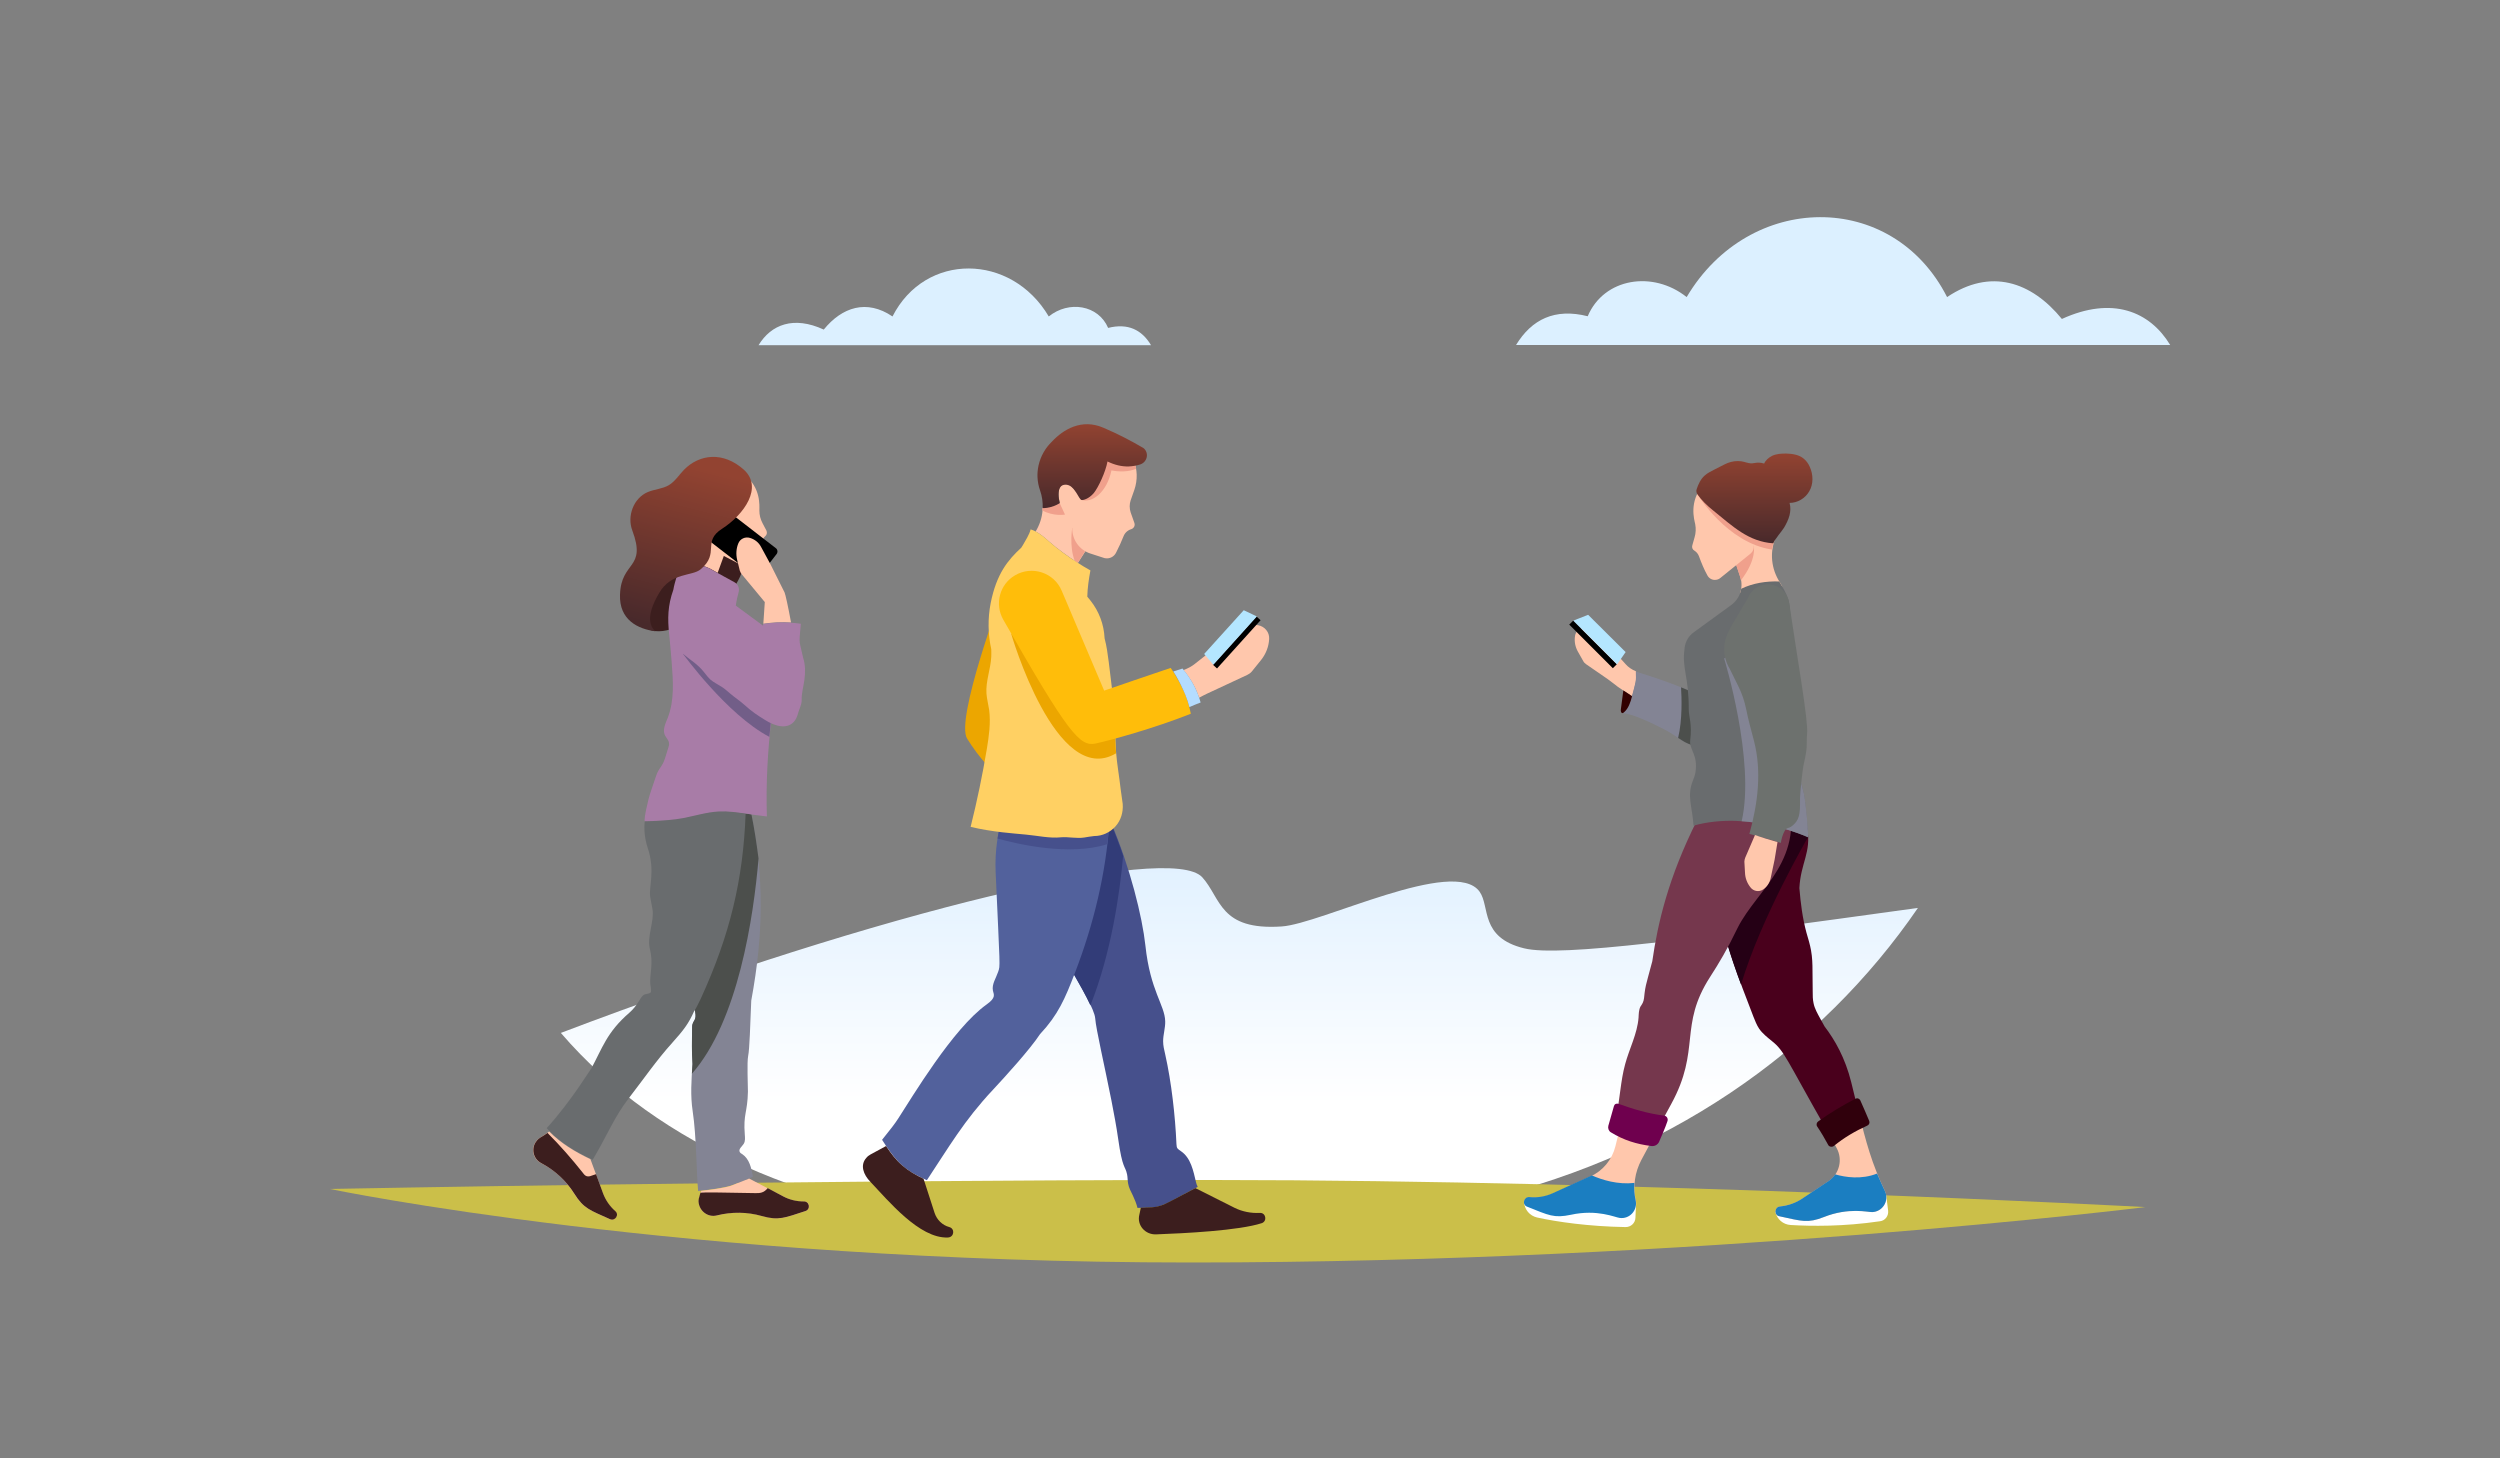 <?xml version="1.0" encoding="utf-8"?>
<!-- Generator: Adobe Illustrator 24.2.1, SVG Export Plug-In . SVG Version: 6.00 Build 0)  -->
<svg version="1.1" id="_x2014_ÎÓÈ_x5F_1" xmlns="http://www.w3.org/2000/svg" xmlns:xlink="http://www.w3.org/1999/xlink"
	 x="0px" y="0px" viewBox="0 0 1200 700" style="enable-background:new 0 0 1200 700;" xml:space="preserve">
<rect x="0" y="0" width="1200" height="700" fill="#808080" stroke="none"/>
<style type="text/css">
	.st0{clip-path:url(#SVGID_5_);}
	.st1{clip-path:url(#SVGID_6_);fill:url(#SVGID_7_);}
	.st2{fill:url(#SVGID_8_);}
	.st3{clip-path:url(#SVGID_13_);}
	.st4{clip-path:url(#SVGID_14_);fill:url(#SVGID_15_);}
	.st5{fill:#DCF0FF;}
	.st6{clip-path:url(#SVGID_20_);}
	.st7{clip-path:url(#SVGID_21_);fill:url(#SVGID_22_);}
	.st8{fill:#ECA600;}
	.st9{fill:#49001C;}
	.st10{fill:#250015;}
	.st11{fill:#CBBF49;}
	.st12{fill:#FFFFFF;}
	.st13{fill:#FFC7AC;}
	.st14{fill:#1B7EC1;}
	.st15{fill:#838494;}
	.st16{fill:#4C4F4C;}
	.st17{fill:#320000;}
	.st18{fill:#30000C;}
	.st19{fill:#75374D;}
	.st20{fill:#F0A08C;}
	.st21{fill:#696C6E;}
	.st22{fill:url(#SVGID_23_);}
	.st23{fill:#B4E6FF;}
	.st24{fill:#46508C;}
	.st25{fill:#323C78;}
	.st26{fill:#3C1E1E;}
	.st27{fill:#52619C;}
	.st28{fill:#FFD063;}
	.st29{fill:#A87CA7;}
	.st30{fill:#725E88;}
	.st31{fill:url(#SVGID_24_);}
	.st32{fill:#6D716E;}
	.st33{fill:#6F004E;}
	.st34{fill:#FFBD0A;}
	.st35{fill:#B4DCFF;}
	.st36{fill:url(#SVGID_25_);}
</style>
<g>
	<g>
		<g>
			<defs>
				<polygon id="SVGID_1_" points="1,-43 2,-43 1,-42 				"/>
			</defs>
			<clipPath id="SVGID_2_">
				<use xlink:href="#SVGID_1_"  style="overflow:visible;"/>
			</clipPath>
		</g>
		<g>
			<defs>
				<polygon id="SVGID_3_" points="1,-43 2,-43 1,-42 				"/>
			</defs>
			<defs>
				<polygon id="SVGID_4_" points="-1,-45 -2,-45 -1,-46 				"/>
			</defs>
			<clipPath id="SVGID_5_">
				<use xlink:href="#SVGID_3_"  style="overflow:visible;"/>
			</clipPath>
			<clipPath id="SVGID_6_" class="st0">
				<use xlink:href="#SVGID_4_"  style="overflow:visible;"/>
			</clipPath>
			
				<linearGradient id="SVGID_7_" gradientUnits="userSpaceOnUse" x1="594.9" y1="430.06" x2="594.9" y2="191.599" gradientTransform="matrix(1 0 0 1 0 100)">
				<stop  offset="0" style="stop-color:#000000"/>
				<stop  offset="1" style="stop-color:#FFFFFF"/>
			</linearGradient>
			<path class="st1" d="M920.6,435.8c-107.1,14.8-171.6,23.7-189,19.4c-21.4-5.2-16.3-20.1-21.4-27.2c-12.1-16.9-76.3,15.5-95,16.7
				c-29.9,2-29-13.5-38.1-23.6c-15.3-16.8-153.8,16.1-307.9,74.7c96.3,112,294.3,111.5,433.7,82
				C799.6,557.5,874.4,503.3,920.6,435.8z"/>
		</g>
	</g>
</g>
<linearGradient id="SVGID_8_" gradientUnits="userSpaceOnUse" x1="594.9" y1="430.06" x2="594.9" y2="191.599" gradientTransform="matrix(1 0 0 1 0 100)">
	<stop  offset="0" style="stop-color:#FFFFFF"/>
	<stop  offset="1" style="stop-color:#C2E2FF"/>
</linearGradient>
<path class="st2" d="M920.6,435.8c-107.1,14.8-171.6,23.7-189,19.4c-21.4-5.2-16.3-20.1-21.4-27.2c-12.1-16.9-76.3,15.5-95,16.7
	c-29.9,2-29-13.5-38.1-23.6c-15.3-16.8-153.8,16.1-307.9,74.7c96.3,112,294.3,111.5,433.7,82C799.6,557.5,874.4,503.3,920.6,435.8z"
	/>
<g>
	<g>
		<g>
			<defs>
				<polygon id="SVGID_9_" points="1,-43 2,-43 1,-42 				"/>
			</defs>
			<clipPath id="SVGID_10_">
				<use xlink:href="#SVGID_9_"  style="overflow:visible;"/>
			</clipPath>
		</g>
		<g>
			<defs>
				<polygon id="SVGID_11_" points="1,-43 2,-43 1,-42 				"/>
			</defs>
			<defs>
				<polygon id="SVGID_12_" points="-1,-45 -2,-45 -1,-46 				"/>
			</defs>
			<clipPath id="SVGID_13_">
				<use xlink:href="#SVGID_11_"  style="overflow:visible;"/>
			</clipPath>
			<clipPath id="SVGID_14_" class="st3">
				<use xlink:href="#SVGID_12_"  style="overflow:visible;"/>
			</clipPath>
			
				<linearGradient id="SVGID_15_" gradientUnits="userSpaceOnUse" x1="884.7" y1="65.595" x2="884.7" y2="4.232" gradientTransform="matrix(1 0 0 1 0 100)">
				<stop  offset="0" style="stop-color:#000000"/>
				<stop  offset="1" style="stop-color:#FFFFFF"/>
			</linearGradient>
			<path class="st4" d="M1041.7,165.6h-314c7.5-12.3,18.6-17.8,34.4-13.8c7.8-18.4,31.3-22.1,47.5-9.2c30-50.7,98.8-51.6,125,0
				c20.8-14,40.4-7.5,55.1,10.5C1013.8,142.1,1031.8,149.3,1041.7,165.6z"/>
		</g>
	</g>
</g>
<path class="st5" d="M1041.7,165.6h-314c7.5-12.3,18.6-17.8,34.4-13.8c7.8-18.4,31.3-22.1,47.5-9.2c30-50.7,98.8-51.6,125,0
	c20.8-14,40.4-7.5,55.1,10.5C1013.8,142.1,1031.8,149.3,1041.7,165.6z"/>
<g>
	<g>
		<g>
			<defs>
				<polygon id="SVGID_16_" points="1,-43 2,-43 1,-42 				"/>
			</defs>
			<clipPath id="SVGID_17_">
				<use xlink:href="#SVGID_16_"  style="overflow:visible;"/>
			</clipPath>
		</g>
		<g>
			<defs>
				<polygon id="SVGID_18_" points="1,-43 2,-43 1,-42 				"/>
			</defs>
			<defs>
				<polygon id="SVGID_19_" points="-1,-45 -2,-45 -1,-46 				"/>
			</defs>
			<clipPath id="SVGID_20_">
				<use xlink:href="#SVGID_18_"  style="overflow:visible;"/>
			</clipPath>
			<clipPath id="SVGID_21_" class="st6">
				<use xlink:href="#SVGID_19_"  style="overflow:visible;"/>
			</clipPath>
			
				<linearGradient id="SVGID_22_" gradientUnits="userSpaceOnUse" x1="458.3" y1="65.61" x2="458.3" y2="28.826" gradientTransform="matrix(1 0 0 1 0 100)">
				<stop  offset="0" style="stop-color:#000000"/>
				<stop  offset="1" style="stop-color:#FFFFFF"/>
			</linearGradient>
			<path class="st7" d="M395.4,158.2c8.8-10.8,20.6-14.7,33-6.3c15.7-30.9,57-30.5,75,0c9.7-7.8,23.8-5.5,28.5,5.5
				c9.5-2.4,16.2,0.9,20.6,8.3H364.1C370.1,155.8,380.9,151.5,395.4,158.2z"/>
		</g>
	</g>
</g>
<path class="st5" d="M395.4,158.2c8.8-10.8,20.6-14.7,33-6.3c15.7-30.9,57-30.5,75,0c9.7-7.8,23.8-5.5,28.5,5.5
	c9.5-2.4,16.2,0.9,20.6,8.3H364.1C370.1,155.8,380.9,151.5,395.4,158.2z"/>
<path class="st8" d="M486.1,277.4c-2.3,1.9-4.1,4.4-5.1,7.4c-0.2,0.5-22.5,60.6-16.8,69.7c5.9,9.5,12.4,16.3,19,21.8L486.1,277.4z"
	/>
<path class="st9" d="M888.6,519.5c-2.9-11.7-7.9-20.4-12.8-26.8c-0.7-1.3-1.4-2.5-2.1-3.8c-1.3-2.4-2.7-4.8-3.2-7.4
	c-0.4-1.8-0.4-3.6-0.4-5.4c0-3.3-0.1-6.7-0.1-10s-0.1-6.6-0.7-9.9c-0.5-2.9-1.4-5.7-2.2-8.5c-1.9-7-2.8-14.2-3.4-21.4
	c0.6-12.1,5.8-17.1,3.8-28.6c-0.9-5.3-3.1-10.1-6.3-14l-3.8-4.1l-17,46.3l-16.1,7.4c3.5,18.8,10.4,36.8,17.3,54.6
	c0.8,2,1.6,4.1,2.8,5.9c1.6,2.3,3.9,4.1,6.1,5.9c6,4.7,7,8.8,25.5,41.3l15.9-8C890.9,528.9,889.8,524.5,888.6,519.5z"/>
<path class="st10" d="M867.8,401.9c0-1.3-0.2-2.8-0.4-4.3c-0.9-5.3-3.1-10.1-6.3-14l-3.8-4.1l-17,46.3l-16.1,7.4
	c2.5,13.5,6.7,26.5,11.5,39.4C845.3,440.4,867.8,402,867.8,401.9z"/>
<path class="st11" d="M158.3,570.7c0,0,169.4,35.3,413.3,35.3s458.2-26.6,458.2-26.6s-242.7-13-447.4-13S158.3,570.7,158.3,570.7z"
	/>
<path class="st12" d="M905.4,573.9l0.9,7.2c0.3,2.5-1.4,4.8-3.9,5.1c-17.6,2.6-33,2.4-42.9,1.8c-3.6-0.2-6.6-2.8-7.3-6.3l0,0
	L905.4,573.9z"/>
<path class="st13" d="M795.5,542.5l-16.9-5.3l-3.2,13c-1.6,6.5-6.1,11.9-12.2,14.6l-17.8,8.1c-3.5,1.6-7.4,2.3-11.3,1.9
	c-2.7-0.2-3.7,3.6-1.1,4.6c10.5,4.2,12.9,5.6,21,3.9c12.7-2.8,21.4,1.3,23.4,1.5c4.9,0.6,8.9-3.8,7.8-8.6
	c-1.5-6.6-0.5-13.5,2.7-19.5L795.5,542.5z"/>
<path class="st13" d="M881.6,551.1c3,5.5,1.3,12.3-3.8,15.8l-12.6,8.4c-3.2,2.2-6.9,3.4-10.8,3.8c-2.7,0.2-3,4.2-0.3,4.7
	c11,2.4,13.6,3.4,21.3,0.4c12-4.8,21.3-2.3,23.3-2.4c4.9-0.2,8.1-5.3,6.2-9.8c-6.5-13.6-9.1-23.4-13-39.1l-15.9,8
	C879.4,546.9,881.7,551.3,881.6,551.1z"/>
<path class="st14" d="M854.4,579.1c-2.7,0.2-3,4.2-0.3,4.7c11,2.4,13.6,3.4,21.3,0.4c12-4.8,21.3-2.3,23.3-2.4
	c4.9-0.2,8.1-5.3,6.2-9.8c-1.5-3.1-2.7-5.9-3.9-8.7c-7.5,3-15.2,1.8-20.1,0.4c-0.8,1.2-1.9,2.3-3.2,3.2l-12.6,8.4
	C862,577.4,858.3,578.7,854.4,579.1z"/>
<path class="st13" d="M783.5,334c0,0.1,0,0.1-0.1,0.2c-0.6-0.4-1.1-0.7-1.7-1.1c-0.9-0.6-1.8-1.2-2.6-1.7c-2-1.3-3.5-2.4-4.3-3.1
	c-1-0.8-2.2-1.6-3.2-2.4l-10.3-7.1c-0.5-0.4-1-0.8-1.3-1.4l-2.6-4.6c-1.3-2.3-1.8-4.9-1.4-7.5c0.3-2.3,2.2-3.9,4.5-3.9
	s4.5,1,6.1,2.6l6.3,6.6l7.4,8.2c1.3,1.5,3,2.6,4.9,3.4h0.1C785.5,327.3,785.3,327.2,783.5,334z"/>
<path class="st15" d="M829.5,361.2c-1.2,0.5-2.5,0.3-3.7,0c-3.5-0.6-6.9-1.5-10.3-2.5c-2.3-0.7-4.6-1.4-6.8-2.6
	c-2.2-1.1-4.1-2.6-6.2-3.9c-2.6-1.6-5.3-3-8.1-4.3c-5.3-2.5-10-4.8-15.7-5.7c0.2,0,0.4-0.1,0.6-0.3c2.3-1.8,3.3-4.9,4-7.8
	c0-0.1,0-0.1,0.1-0.2c1.8-6.8,2-6.6,1.8-11.6l0,0c0.3,0.1,0.5,0.2,0.8,0.3c10.4,3.3,21.5,6.9,34.7,13.6L829.5,361.2z"/>
<path class="st16" d="M806.9,329.9c0.3,4.8,0.7,15.5-1.4,24.3c1.1,0.7,2.1,1.4,3.2,2c2.1,1.1,4.4,1.9,6.8,2.6
	c3.4,1,6.8,1.8,10.3,2.5c1.2,0.2,2.5,0.4,3.7,0l-8.6-25C815.9,333.7,811.3,331.7,806.9,329.9z"/>
<path d="M785.3,322.3L785.3,322.3L785.3,322.3L785.3,322.3z"/>
<path class="st17" d="M783.4,334.2c-0.8,2.9-1.7,5.9-4,7.8c-0.2,0.1-0.4,0.3-0.6,0.3c-0.7,0-0.9-1-0.8-1.7c0.4-3.1,0.8-6.1,1.2-9.2
	c0.8,0.5,1.6,1.1,2.6,1.7C782.3,333.5,782.8,333.8,783.4,334.2z"/>
<path d="M785.3,322.3L785.3,322.3L785.3,322.3L785.3,322.3z"/>
<path class="st18" d="M896.3,540.3c0.9-0.4,1.3-1.4,0.9-2.3c-1.2-3-2.9-6.7-4.2-9.7c-0.2-0.5-0.6-0.8-1-1c-0.5-0.2-1-0.1-1.4,0.1
	c-6.2,3.2-12.2,6.8-17.9,10.9c-0.8,0.6-1,1.7-0.4,2.5c1.7,2.5,3.7,5.9,5.2,8.7c0.2,0.5,0.7,0.8,1.2,0.9c0.5,0.1,1.1,0,1.5-0.3
	C885.1,546.1,890.5,542.9,896.3,540.3z"/>
<path class="st19" d="M857.3,379.5H819c-0.6,4.8-2.1,9.4-4.2,13.8c-14.1,28-19.1,50-21.7,68.1c-0.7,2.6-1.4,5.2-2.1,7.8
	c-0.7,2.5-1.3,4.9-1.6,7.5c-0.2,1.6-0.2,3.3-0.9,4.7c-0.3,0.6-0.7,1.2-1.1,1.8c-0.8,1.6-0.8,3.5-0.9,5.3c-0.6,7.7-4.4,14.8-6.4,22.2
	c-2.3,8.3-2.5,17.1-4.4,25.5l2.8,0.9l16.9,5.3l6.8-12.5c14.3-26.2,3.5-37.4,18.6-60.9c4.2-6.5,8.3-13.3,13.3-23.7
	C843.7,426.3,867.6,412.5,857.3,379.5z"/>
<path class="st13" d="M823.6,258.6l8.1,7.4l3.6,10.8c0.9,2.7,0.8,5.5-0.1,8l20.3-3.3c-0.6-1-1.2-2-1.9-3.2
	c-3.7-6.5-4.1-14.4-0.9-21.1l2.4-5.2c1.6-3.5,2.3-7.4,1.6-11.4c-1.6-11-11.9-18.5-22.8-16.9c-11,1.6-18.5,11.9-16.9,22.8
	C817.7,251.4,820.1,255.6,823.6,258.6z"/>
<path class="st20" d="M841.8,261.8l-10,4.8l3.4,10.2c0.2,0.6,0.3,1.2,0.4,1.8C843.5,268.5,841.8,261.8,841.8,261.8z"/>
<path class="st13" d="M841.8,261.8c0.2,1.5-0.4,3-1.5,3.9l0,0l-14.5,11.7l0,0c-0.6,0.5-1.3,0.8-2,0.9c-1.8,0.3-3.5-0.6-4.3-2.2l0,0
	c-1.5-2.7-2.8-5.8-4-9.1c-0.4-1.1-1.2-2.1-2.2-2.7c-0.9-0.5-1.3-1.5-1-2.5l1.1-3.9c0.6-2,0.7-4.2,0.3-6.3c-0.5-2.3-3-10.7,3.6-18.6
	c4.5-5.3,10.7-8.5,16.6-9.4C840.7,256.3,841.8,261.8,841.8,261.8z"/>
<path class="st20" d="M853.5,255.1l-38.7-17.8c0,0,14.1,23.3,35.8,26.5c0.3-2.3,0.9-4.5,1.9-6.6L853.5,255.1z"/>
<path class="st21" d="M865.9,381.1c-2.2-10.1-6-16.2-6-25.6c0-17,0.6-11.2,0-31c-0.2-7.8-1.1-15.8-0.8-23.6
	c1.1-12.7-1.7-16.1-5.1-21.8c-6.3-0.2-12.6,0.8-18.2,3.5c-0.5,3.1-2.2,5.9-4.8,7.8l-18,13.1c-2.4,1.7-3.9,4.3-4.3,7
	c-0.1,0.2-0.1,0.4-0.1,0.7c-1.4,9.9,2.1,13.3,2,29.4c0,3.5,1.7,6.9,0.7,14.8c-0.5,4.6,3.9,6.9,2.5,15.4c-0.2,1.4-0.8,2.8-1.3,4.1
	c-2.8,7.3-0.3,11.7,0.4,21.4c26.6-7.4,54.5,5.3,55,5.6C867.9,398.3,866.6,384.6,865.9,381.1z"/>
<path class="st15" d="M827.6,316.1c0,0,15.1,49.2,8.4,78.1c17.6,1.2,31.5,7.5,31.9,7.7c0.1-3.6-1.2-17.3-2-20.9
	c-2.2-10.1-6-16.2-6-25.6c0-17,0.6-11.2,0-31c-0.1-2.7-0.2-5.3-0.4-8l-22.3-7.1L827.6,316.1z"/>
<path class="st12" d="M785.3,578.2l-0.3,6.4c-0.1,2.5-2.2,4.4-4.7,4.4c-17.8-0.3-32.9-2.5-42.5-4.6c-3.5-0.8-6.1-3.8-6.2-7.4l0,0
	L785.3,578.2z"/>
<path class="st14" d="M785.1,576.1c-0.6-2.7-0.8-5.5-0.6-8.3c-8,0.9-15.4-1.4-20.4-3.6c-0.3,0.2-0.6,0.3-0.9,0.4l-17.8,8.1
	c-3.5,1.6-7.4,2.3-11.3,1.9c-2.7-0.2-3.7,3.6-1.1,4.6c10.5,4.2,12.9,5.6,21,3.9c12.7-2.8,21.4,1.3,23.4,1.5
	C782.2,585.3,786.2,580.9,785.1,576.1z"/>
<linearGradient id="SVGID_23_" gradientUnits="userSpaceOnUse" x1="842.116" y1="117.754" x2="842.116" y2="160.942" gradientTransform="matrix(1 0 0 1 0 100)">
	<stop  offset="0" style="stop-color:#924331"/>
	<stop  offset="1" style="stop-color:#48292B"/>
</linearGradient>
<path class="st22" d="M868.7,224.1c-0.7-1.6-1.7-3-3.1-4.1c-2.3-1.8-5.3-2.2-8.2-2.3c-2.3,0-4.7,0.1-6.8,1.1
	c-1.6,0.8-3.1,2.1-3.8,3.7c-3.8-1.1-4.7,0.3-7.3-0.2c-1.6-0.3-3-1-5.3-1s-4.4,0.6-6.4,1.6c-1.8,0.9-3.6,1.8-5.3,2.7
	c-1.5,0.8-3,1.5-4.3,2.7c-1.9,1.7-3,4.1-3.8,6.5c-0.3,0.8-0.1,1.7,0.3,2.4c2.1,3,4.8,5.6,7.7,7.9c9.3,7.5,16.8,14.9,28.8,15.7
	c0.3-1.5,4.4-6.2,5.2-7.6c2.2-3.8,3.7-7.5,2.6-11.8c3.8,0,7.5-2.2,9.4-5.5C870.5,232.4,870.4,227.8,868.7,224.1z"/>
<rect x="763.4" y="294.5" transform="matrix(0.707 -0.707 0.707 0.707 5.3 631.329)" width="2.7" height="29.6"/>
<polygon class="st23" points="755.2,297.9 762.3,295.1 780.3,313 776.2,318.9 "/>
<path class="st13" d="M541.7,232.5c-1.2,5.4-4.3,9.9-8,12.8c0,0-1,0.7-2.6,1.9l0,0c-0.3,1.6-1,3.1-1.8,4.4l-11.9,18.6
	c-4.9-3.2-9.9-6.8-14-10.4c-1.9-1.7-4-3.5-6.3-4.7c0.2-0.4,0.5-0.8,0.7-1.2c1.7-3.2,2.6-6.6,2.7-10.2c2.9,0,5.8-0.9,8.2-2.4
	c-0.6-2.2-1.1-6.3,0.5-8c1-1,2.7-1.1,4-0.5c3.1,1.4,4.6,6.5,5.9,7c0.7,0.3,3.6-0.4,5.9-3.3c2.2-2.7,5.7-10.2,6.6-15.2
	c3.4,1.7,6.9,2.5,10.2,2.4C542.3,226.7,542.3,229.6,541.7,232.5z"/>
<path class="st20" d="M511.2,247l-2.6-5.6c-2.4,1.5-5.3,2.4-8.2,2.4c0,0.4,0,0.8-0.1,1.2C505.8,248,511.2,247,511.2,247z"/>
<path class="st20" d="M514.7,253.3c0,0-1.6,8.8,1.2,16c0.5,0.3,1,0.6,1.4,0.9l6.2-9.7L514.7,253.3z"/>
<path class="st13" d="M609.2,306.7c-0.2,3.6-1.5,7.1-3.8,10l-4.6,5.7c-0.6,0.7-1.4,1.2-2.2,1.6l-19.1,8.9c-1.3,0.6-2.6,1.3-3.9,2
	c-1.3-3.8-3.4-8.3-7.5-13.3c2-0.7,3.9-1.7,5.5-3l11-8.7l10.3-7.6c2.6-1.9,5.8-2.7,9-2.2C607.1,300.7,609.4,303.5,609.2,306.7z"/>
<path class="st24" d="M574.9,569.7c-0.4,0.2-0.7,0.4-1.1,0.6c-18.9,10-15.5,9.2-27.8,9.5c-0.5-2-1.3-4-2.2-5.9s-2-3.8-2.3-5.8
	c-0.3-1.5-0.2-3-0.5-4.4c-0.9-4.3-2.2-2.3-4.3-17.2c-0.8-5.7-2-12-3.2-18.2c-3.4-17.2-7.4-34.2-7.8-39.5c-0.3-4.2-7-15.4-9-19.1
	c-2.6-4.8-5.3-7.4-7.5-13.5l-16.8-26c-6.5-10-10.6-21.4-12.1-33.1c0-0.2-0.1-0.5-0.1-0.7c-0.3-2.2-0.4-4.2-0.5-6.1l2.2,0.2l50.7,4.5
	l0.8,0.1c9.1,21.4,14.9,45,16.4,58.8c2.3,21.7,9.3,28.5,9.5,36.3c0.1,3.2-1,6.4-1,9.6c0,2.1,0.5,4.2,1,6.3c3,13.4,4.8,29.4,5.4,43.1
	c0.1,2.1,0.5,2.2,2.2,3.4c4.7,3.2,5.9,9.4,7.2,14.9C574.2,568.1,574.5,568.9,574.9,569.7z"/>
<path class="st25" d="M509,456.1c2.3,6.1,4.9,8.7,7.5,13.5c1.4,2.4,4.7,8.2,6.9,13c10-25.2,14.1-53.8,15.7-71.8
	c-1.8-5.3-3.8-10.6-6-15.8l-0.8-0.1l-50.7-4.5l-2.2-0.2c0.1,1.9,0.2,3.9,0.5,6.1c0,0.2,0.1,0.5,0.1,0.7c1.5,11.7,5.6,23.1,12.1,33.1
	L509,456.1z"/>
<path class="st26" d="M605.7,587.1c-11,3.6-37.2,4.9-50.8,5.4c-5.2,0.2-9.3-4.4-8-9.5l0.7-3.3c0.9,0,1.7,0,2.6-0.1
	c1.8,0,3.7-0.1,5.5-0.5c2.4-0.5,4.5-1.7,6.7-2.8c3.8-2,7.6-4,11.4-6l18.9,9.5c3.7,1.8,7.8,2.6,12,2.4
	C607.6,582,608.4,586.1,605.7,587.1z"/>
<path class="st27" d="M532.5,395c-1.7,24.4-7.5,48.5-16.5,71.9c-4.8,12.5-8.1,20.2-16.8,29.5c-4.7,7.2-16.9,20.6-22.5,26.6
	c-14,14.9-21.3,27.7-31.8,43.5c-4.1-1.8-8.1-3.9-11.5-6.8c-3.2-2.7-5.6-6.1-8-9.5c-0.7-1-1.3-2.1-2-3.1c3.6-4.4,6.5-8.2,7.8-10.3
	c6.7-10.3,26.2-43.1,42.3-54.6c4.8-3.4,3.5-4.8,3.1-6.7c-0.6-3.1,1.5-6,2.5-9c1.1-3.2,0.9-0.8-1.2-48.1c-0.4-9.8,1-19.3,3.8-27.9
	L532.5,395z"/>
<path class="st24" d="M478.8,402.5c9.7,2.7,34.5,8.5,52.7,2.7c0.4-3.4,0.7-6.8,1-10.3l-50.7-4.5
	C480.5,394.3,479.5,398.3,478.8,402.5z"/>
<path class="st26" d="M455,594c-13.7,0.6-28.7-17.8-37.2-26.7c-3.4-3.5-5.1-8.1-1.9-11.6c1-1.2,1.1-1.1,9.4-5.6
	c2.3,3.5,4.8,6.8,8,9.5c3,2.6,6.4,4.5,10,6.2l5.3,16.4c1.1,3.3,3.7,5.9,7.1,6.8C458.5,589.8,458,593.9,455,594z"/>
<path class="st28" d="M535.4,396.7c-2.6,2.9-6.3,4.6-10.2,4.6c-1.6,0.2-3.1,0.4-4.7,0.7c-3.6,0.6-7.6-0.4-11.2-0.1
	c-5.4,0.6-11.4-0.8-16.9-1.3c-3.7-0.3-7.5-0.7-11.3-1.1c-5.1-0.6-10.2-1.4-15.2-2.6c3.1-12.4,5.7-24.9,7.8-37.5
	c1-6.1,1.9-12.4,1.1-18.6c-0.4-2.7-1.1-5.3-1.3-7.9c-0.4-5.9,2-11.7,2.3-17.6c0.1-1.2,0-2.5,0-3.7c-1.6-7.2-1.7-14.7-0.3-22
	c2.8-14.2,8.3-20.8,14.7-26.7l0,0c0.2-0.3,0.4-0.7,0.7-1.1c1.3-2.3,3.2-5.2,3.8-7.7c0.8,0.2,1.6,0.6,2.4,1c2.3,1.2,4.4,3,6.3,4.7
	c4.2,3.7,9.1,7.3,14,10.4c2,1.3,4,2.5,6,3.6c-0.8,4.3-1.4,8.4-1.5,12.6l1.7,2.1c3.9,5,6.3,11.2,6.6,17.9c1,3.7,1.5,7.6,2,11.4
	c1,8.1,2.1,16.3,2.6,24.5c0.4,6.2,0.5,12.4,0.9,18.6c0.4,5.6,1.6,12.2,2.2,17.8l1,7.2C539.2,390,538,393.8,535.4,396.7z"/>
<path class="st8" d="M485.3,304c0,0,21.6,74.7,50.4,57.6c0-0.2,0-0.3,0-0.5c-0.5-6.2-0.5-12.4-0.9-18.6c-0.1-0.9-0.1-1.8-0.2-2.8
	l-16.3,0.6L485.3,304z"/>
<rect x="578.2" y="307" transform="matrix(0.67 -0.742 0.742 0.67 -33.021 542.385)" width="31.2" height="2.7"/>
<polygon class="st23" points="582.4,319.1 603.3,295.9 597,292.9 578,313.9 "/>
<path class="st26" d="M349,286.3c-6.7,7.5-15.9,12.3-25.5,15.3c-2.3,0.7-4.7,1.4-7.1,1.4c-2.4,0.1-5-0.5-6.9-2
	c-3.1-2.4-4-6.8-3.2-10.6c0.8-3.8,3.1-7.2,5.5-10.2c2.5-3,5.2-5.9,7.1-9.3c2.5-4.5,3.5-9.7,6-14.2c2.4-4.5,6.2-8.3,10.8-10.4
	c8-3.6,18.4-1.3,22.7,6.9c1.4,2.7,0.9,5.3,0.3,8.2c-0.8,4.1-0.9,8.2-2.2,12.2C354.9,278.2,352.3,282.6,349,286.3z"/>
<path class="st13" d="M356.5,253.6l-8.5,11.7l-3.5,9.6c0,0,0,0,0,0.1c-0.2-0.1-0.5-0.3-0.7-0.4c-1.7-1-3.3-1.9-5.2-2.6
	c-3.2-1.1-6.7-1.2-10.2-1.3c1.4-5.9,0.1-12.2-3.6-17.2c-2.2-3-3.6-6.7-3.8-10.7c-0.6-11.4,8.6-21,20.2-20.8
	c9.8,0.2,18.1,7.8,19.2,17.5C361,244.7,359.4,249.7,356.5,253.6z"/>
<path class="st13" d="M339.4,260.3c0.1,1.5,1,2.8,2.2,3.5l0,0l16.3,8.5l0,0c0.6,0.3,1.4,0.5,2.1,0.5c1.8-0.1,3.3-1.3,3.8-2.9l0,0
	c0.9-2.9,1.6-6.1,2-9.6c0.2-1.2,0.7-2.3,1.6-3c0.7-0.6,0.9-1.7,0.5-2.6l-1.9-3.6c-1-1.9-1.5-3.9-1.5-6c0-2.4,0.8-10.9-7.1-17.2
	c-5.3-4.2-12-6.2-17.9-5.9C339.5,254.7,339.4,260.3,339.4,260.3z"/>
<path d="M362.2,276.4c0.8,0.6,2,0.5,2.7-0.3l7.9-10.2c0.3-0.4,0.4-0.9,0.4-1.4c-0.1-0.5-0.3-1-0.7-1.3l-22-17
	c-0.4-0.3-0.9-0.4-1.4-0.4c-0.5,0.1-1,0.3-1.3,0.7l-7.9,10.2c-0.6,0.8-0.5,2,0.3,2.7L362.2,276.4z"/>
<path class="st15" d="M361.4,564.8c-0.6,0.3-1.2,0.5-1.8,0.8c-3.9,1.6-7.6,3.2-8.8,3.5c-3.6,1.1-9.6,1.9-14.2,2.4
	c-0.5,0.1-1.1,0.1-1.5,0.2c-0.8-8.5-0.8-26.3-2.6-38.2c-1.2-7.9-0.6-15-0.1-22.7c-0.3-5.7-0.2-11.4-0.2-17.1c0-0.8,0-1.6,0.3-2.3
	c0.3-0.8,0.8-1.4,1.1-2.2c0.5-1.3,0.2-2.8-0.1-4.2c-0.3-1.3-0.6-2.6-0.3-3.9c0.2-1.1,0.9-2.1,1.3-3.2c0.6-1.8,0.5-3.7,0.3-5.5
	c-1.1-9.6-4.7-19.1-4.8-28.5c-0.5-2.4-1.1-5.1-1.6-7.9c-1.5-7.9-4.7-15.5-9.5-21.9c-2.8-3.8-4.8-8.4-5.5-13.4
	c-0.3-2.2-0.4-4.4-0.2-6.5c4.8-0.2,10.5-0.6,14.6-1.4c5.7-1.1,11.4-2.9,17.3-3.2c4.3-0.2,8.6,0.4,12.8,1c0.9,0.1,1.9,0.3,2.8,0.4
	c6,30.2,5.9,56.7-0.1,89.3c-0.5,11.7-0.8,23.4-1.5,26.6c-0.6,3-0.1,14.1-0.1,17.1c-0.2,10.1-2.3,10.6-1.5,20.6
	c0.1,1.5,0.3,3.1-0.5,4.4c-0.8,1.3-2.7,2.6-1.9,4c0.3,0.5,0.7,0.7,1.2,1C359.7,556.3,360.7,560.7,361.4,564.8z"/>
<path class="st16" d="M360.7,390.9c-0.9-0.1-1.9-0.3-2.8-0.4c-4.3-0.6-8.5-1.2-12.8-1c-5.9,0.3-11.5,2.1-17.3,3.2
	c-4.1,0.8-9.8,1.2-14.6,1.4c-0.2,2.1-0.1,4.3,0.2,6.5c0.7,5,2.7,9.6,5.5,13.4c4.8,6.5,8,14,9.5,21.9c0.5,2.9,1.1,5.5,1.6,7.9
	c0.1,9.4,3.7,19,4.8,28.5c0.2,1.9,0.3,3.8-0.3,5.5c-0.4,1.1-1,2.1-1.3,3.2c-0.3,1.3,0,2.6,0.3,3.9c0.3,1.4,0.6,2.9,0.1,4.2
	c-0.3,0.8-0.9,1.4-1.1,2.2c-0.3,0.7-0.3,1.5-0.3,2.3c-0.1,5.7-0.2,11.4,0.2,17.1c-0.1,1.6-0.2,3.2-0.3,4.7
	c22.2-25.2,29.6-75.1,32-103.3C363.2,405.2,362.2,398.2,360.7,390.9z"/>
<path class="st13" d="M386.7,581.3c-9.9,3.2-12.8,4.7-20.9,2.4c-7.1-2.1-14.5-2.2-21.6-0.3c-4.3,1.1-8.6-2-8.8-6.4
	c-0.1-1.1,0-1.3,1.2-5.4c4.6-0.5,10.6-1.3,14.2-2.4c1.1-0.4,4.9-1.9,8.8-3.5c8.9,4.7,13.8,7.2,16.6,8.7c3,1.6,6.4,2.4,9.8,2.4
	C388.7,576.6,389.3,580.5,386.7,581.3z"/>
<path class="st21" d="M357.9,390.5c-1.2,31.9-7.5,58.2-21.5,88.8c-0.5,1-2.2,4.6-2.9,5.6c-0.1,0.1-0.1,0.2-0.2,0.2
	c-2.8,6.4-5.4,9.6-10.5,15.3c-7.6,8.4-14.2,18-21.1,26.9c-6.8,8.8-10.1,17.4-17.2,29.4c-7.6-3.5-15-7.8-20.8-13.8
	c-0.4-0.4-0.9-0.9-1.3-1.4c12.1-13.2,22.1-30.1,21.2-28.2c5.5-10.1,7.6-17.8,18.5-27.2c1.7-1.5,3.2-3.3,4.4-5.3
	c0.8-1.4,1.8-2.8,2.3-3.1c1-0.8,2.6-0.5,3.5-1.3c0.5-0.4-0.1-3.6-0.2-4.3c-0.2-5.2,1.6-9.7-0.2-16.8c-1.4-5.8,2.2-13,1.3-18.8
	c-0.3-1.9-0.8-4-1.1-5.9c-0.8-5.1,2.6-12.5-1.3-23.9l0,0c-1.3-4.1-1.8-8.5-1.3-12.7c1.2,0,2.4,0,3.8-0.1c4.8-0.2,10.5-0.6,14.6-1.4
	c5.7-1.1,11.4-2.9,17.3-3.2C349.4,389.3,353.7,389.9,357.9,390.5z"/>
<path class="st13" d="M292.7,585.2c-9.5-4.3-12.6-5.1-17.1-12.2c-3.9-6.3-9.3-11.4-15.9-14.7c-4-2.1-5-7.2-2.2-10.7
	c0.6-0.7,0.8-0.9,2.8-2.2c1.2-0.7,2.3-1.5,3.3-2.3c5.5,5.6,12.4,9.8,19.8,13.3c3.2,8.7,5.1,13.7,6.1,16.6c1.2,3.2,3.1,6.1,5.7,8.4
	C297.3,583,295.2,586.3,292.7,585.2z"/>
<path class="st29" d="M370.3,344.7c-1.8,15.7-2.7,31.5-2.2,47.2c-2.4-0.3-4.8-0.6-7.1-0.9c-0.1,0-0.2,0-0.3-0.1
	c-0.9-0.1-1.9-0.3-2.8-0.4c-4.3-0.6-8.5-1.2-12.8-1c-5.9,0.3-11.5,2.1-17.3,3.2c-4.1,0.8-9.8,1.2-14.6,1.4c-1.3,0-2.6,0.1-3.8,0.1
	l0,0c0-3.1,1.2-7.6,1.9-10.6c0.5-2.2,2.8-8.6,3.5-10.8c1.4-4.4,3-4.4,4.4-8.8c0.6-2,0.9-2.8,1.5-4.8c0.3-0.9,0.6-1.8,0.4-2.7
	c-0.2-1.4-1.4-2.4-2-3.7c-1.1-2.6,0.3-5.5,1.4-8.2c3.3-8.4,2.6-17.8,1.9-26.8c-0.3-4.1-0.7-8.3-1.1-12.4c0-0.3-0.1-0.6-0.1-1
	c-0.8-7.5-0.7-13.7,2-21.3c0.7-4.2,2.5-8.3,3-12.5c0.7,0,1.4,0.1,2.1,0.1c3.5,0.1,6.9,0.2,10.2,1.3c1.8,0.6,3.5,1.6,5.2,2.6
	c0.2,0.1,0.5,0.3,0.7,0.4c2.7,1.5,5.4,3,8.2,4.5c1.6,0.9,2.4,2.7,2,4.5c-0.6,2.2-1.1,4.4-1.4,6.7l0,0l12.5,9.2
	c3.6,2.6,5.2,7.3,4.1,11.6c0.4,5.4-1,11.3-0.4,16.8c0.3,2.5,1.1,5,1.3,7.5C371.1,338.7,370.7,341.7,370.3,344.7z"/>
<path class="st30" d="M370.7,335.7c-0.1-0.7-0.2-1.3-0.3-2l-31-19.9h-11.6c0,0,21.2,29.3,41.5,39.9c0.3-3,0.6-6,0.9-9
	C370.7,341.7,371.1,338.7,370.7,335.7z"/>
<path class="st26" d="M344.1,583.4c7.1-1.8,14.6-1.7,21.6,0.3c8.1,2.3,11,0.8,20.9-2.4c2.6-0.8,2-4.7-0.8-4.6
	c-3.4,0-6.8-0.8-9.8-2.4c-1.6-0.9-4-2.1-7.5-4c-0.8,1-1.8,1.8-2.9,2.1c-0.9,0.3-1.9,0.3-2.9,0.3c-5.9-0.1-11.9-0.2-17.8-0.3
	c-2.9,0-5.8-0.1-8.7,0.1c-0.9,3-0.9,3.3-0.9,4.3C335.6,581.3,339.8,584.5,344.1,583.4z"/>
<path class="st26" d="M289.5,572.9c-0.7-2-1.8-4.9-3.4-9.3c-0.7,0.2-1.4,0.5-2.1,0.7c-0.7,0.3-1.5,0.5-2.3,0.3s-1.4-0.9-1.9-1.6
	c-5.3-6.7-11-13.2-17-19.2c-0.8,0.6-1.6,1.1-2.4,1.6c-2,1.2-2.2,1.5-2.8,2.2c-2.8,3.4-1.8,8.6,2.2,10.7c6.5,3.4,12,8.5,15.9,14.7
	c4.5,7.2,7.6,7.9,17.1,12.2c2.5,1.1,4.6-2.2,2.5-3.9C292.7,579,290.7,576.1,289.5,572.9z"/>
<linearGradient id="SVGID_24_" gradientUnits="userSpaceOnUse" x1="346.382" y1="28.252" x2="322.981" y2="103.54" gradientTransform="matrix(0.999 -5.380000e-02 5.380000e-02 0.999 -11.449 215.232)">
	<stop  offset="0" style="stop-color:#924331"/>
	<stop  offset="1" style="stop-color:#48292B"/>
</linearGradient>
<path class="st31" d="M346.6,253.8c-9.7,6.2-1,11.6-10.2,19.4c-4.2,3.6-14.2,1.3-20.1,11.6c-2.2,3.8-7.3,13.1-1.8,18.2
	c-8.4-1.1-17.3-5.5-16.9-17.5c0.5-16.4,12.9-12.2,5.9-30.9c-2.6-6.9,0.6-15.5,7.4-18.4c3.3-1.4,7-1.5,10.1-3.3
	c3-1.8,4.9-4.9,7.3-7.4c7.5-7.6,18.9-8.9,28.8,0C366.3,233.9,357.3,246.9,346.6,253.8z"/>
<path class="st32" d="M867.4,352.3c-0.2,2.1-0.1,4.3-0.2,6.4c-0.2,3.1-1,6.1-1.6,9.1c-0.4,1.9-1.6,12.8-1.6,15.7
	c0.2,7.9-0.6,10.3-3.6,12.8c-2.1,1.8-2.6,0.4-3.9,2.8c-0.8,1.5-1.4,3.5-1.7,5.5c-0.5-0.2-1.1-0.3-1.6-0.5c-3.6-1.1-7.3-2.1-10.9-3.1
	c-0.2-0.1-0.5-0.1-0.7-0.2c-0.6-0.2-1.2-0.3-1.9-0.5c4.1-14.7,6-30.1,2.2-44.7c-1.5-5.7-2.7-10-3.7-15c-0.8-4-2.1-7.8-3.9-11.4
	c-1.9-3.8-4-8.1-4-8.1c-2.3-3.7-3.2-8.3-2.4-12.6c0.8-3.9,2.8-7.5,4.9-10.9c2.1-3.5,4.1-7,6.2-10.5c1.2-3.2,4-5.7,7.6-6.4
	c5.5-1.1,10.9,2.5,12.1,8C862.8,316.7,868.1,346.2,867.4,352.3z"/>
<path class="st13" d="M853.2,404.2l-1.4,8.5l-1.9,8.9c-0.5,2.2-1.8,4.2-3.7,5.4c-1.9,1.3-4.6,0.8-6-1.1c-1.6-2-2.5-4.4-2.6-7
	l-0.3-5.3c0-0.7,0.2-1.3,0.4-1.9l4.7-10.9C845.9,402.1,849.5,403.1,853.2,404.2z"/>
<path class="st33" d="M792.7,550.1c1.6,0.2,3.1-0.7,3.7-2.1c1.4-3.3,2.9-6.6,4-9.9c0.2-0.6,0.1-1.2-0.2-1.7s-0.8-0.8-1.4-0.9
	c-7.8-1-14.5-3-22-5.7c-0.4-0.1-0.9-0.1-1.3,0.1c-0.4,0.2-0.7,0.6-0.8,1c-0.9,3.1-1.8,6.4-2.7,9.5c-0.3,1.2,0.2,2.5,1.2,3.1
	C779.4,547.3,785.5,549.2,792.7,550.1z"/>
<path class="st34" d="M571.6,342.6c-17.9,7.1-38.8,12.8-45.8,14.3c-7.5,1.6-13.1-4.9-44.2-59.4c-4.3-7.5-1.8-17.1,5.7-21.4
	c8.1-4.7,18.6-1.3,22.3,7.4l20.4,48c0.5-0.2,27.9-9.6,31.9-10.9c2.3,3,5.9,9.7,7.4,13.7C570.3,337,571,339.7,571.6,342.6z"/>
<path class="st35" d="M576.3,337.2c-1.8,0.7-3.6,1.4-5.4,2.2c-1.8-7.4-6.8-15.8-7.7-17.1l4.4-1.4C572,326.1,574.7,331.4,576.3,337.2
	z"/>
<path class="st13" d="M519.3,205.8l-4.6,47.6c-0.2,5.6,3.4,10.6,8.7,12.3l6.8,2.2c2.3,0.5,4.5-0.6,5.5-2.6l0,0
	c1.4-2.7,2.6-5.4,3.6-7.9c0.6-1.6,2-2.9,3.7-3.4l0,0c0.6-0.2,1.1-0.6,1.4-1.2c0.3-0.6,0.3-1.2,0.1-1.8l-1.8-5.1
	c-0.6-1.8-0.6-3.9,0-5.7c0.5-1.4,1.1-3.2,1.8-5.1c1.6-4.7,1.5-9.8-0.4-14.3l0,0C540.3,211.5,530.1,205.4,519.3,205.8z"/>
<path class="st20" d="M519.6,234.8l-0.6,5.1c5.2,1.8,12.3-3.6,14.5-14.1c3.5,0.7,8.2,0.8,11.9-0.8c-0.3-1.5-0.7-2.9-1.3-4.3l0,0
	c-0.2-0.6-0.5-1.1-0.8-1.7l-15.9-1.5L519.6,234.8z"/>
<linearGradient id="SVGID_25_" gradientUnits="userSpaceOnUse" x1="524.251" y1="103.429" x2="524.251" y2="143.805" gradientTransform="matrix(1 0 0 1 0 100)">
	<stop  offset="0" style="stop-color:#924331"/>
	<stop  offset="1" style="stop-color:#48292B"/>
</linearGradient>
<path class="st36" d="M550.5,219c-0.2,1.8-1.4,3.3-3.1,3.9c-1.8,0.6-3.7,0.9-5.6,1c-3.3,0.1-6.8-0.7-10.2-2.4
	c-0.9,5-4.4,12.5-6.6,15.2c-2.4,2.8-5.2,3.5-5.9,3.3c-1.3-0.5-2.8-5.6-5.9-7c-1.3-0.6-3-0.5-4,0.5c-1.6,1.7-1.1,5.8-0.5,8
	c-2.4,1.5-5.3,2.4-8.2,2.4c0.1-2.9-0.3-5.8-1.3-8.6c-0.7-2-1.1-4.1-1.2-6.2c-0.1-1.9,0.1-3.8,0.5-5.7c1-4.5,3.3-8.4,6.4-11.4l0,0
	c5.5-5.9,14.3-11.2,24.7-6.7c7.1,3,13.7,6.5,18.8,9.5C549.8,215.5,550.7,217.3,550.5,219z"/>
<path class="st13" d="M379.7,298.8c-4.4-0.3-8.9-0.1-13.3,0.6c0.2-3.5,0.5-7,0.7-10.4L356,275.6c-0.4-0.5-0.7-1.1-0.9-1.7l-1.3-5.3
	c-0.6-2.6-0.4-5.4,0.6-7.8c0.9-2.2,3.3-3.3,5.6-2.6c2.3,0.7,4.2,2.2,5.3,4.3l4.5,8.3l6.8,13.6l0,0
	C377,285.3,378.3,291.1,379.7,298.8z"/>
<path class="st29" d="M386.1,326.4c-0.4,3.1-1.4,6.4-1.3,9.5c0.1,2.3-1.2,4.4-1.8,6.7c-1.5,5.9-6.8,8.5-15.6,3.1
	c-3.9-2.4-6.6-4.2-10-7.3c-2.1-1.9-4.7-3.6-6.8-5.4c-1.3-1.1-2.6-2.3-4-3.2c-1.5-1-4.1-2.3-5.5-3.5c-1.2-1.1-2.2-2.4-3.2-3.7
	c-3-3.8-6.3-5.6-10-8.7c0,0-11.5-14,0-24.2l0,0c0.3-0.3,0.6-0.7,1-1c4.4-3.9,11-3.5,14.9,0.8l15.1,18.7l6.8,8.4
	c0-6.1,0.3-11.8,0.6-17.1c4.4-0.7,8.8-0.9,13.3-0.6c1.6,0.1,3.2,0.3,4.8,0.5c-0.1,1.5-0.3,3-0.4,4.5c-0.2,2.1-0.4,4.2,0.2,6.2
	c0.5,2,0.8,3.7,1.3,5.6C386.6,319.1,386.6,322.8,386.1,326.4z"/>
</svg>
